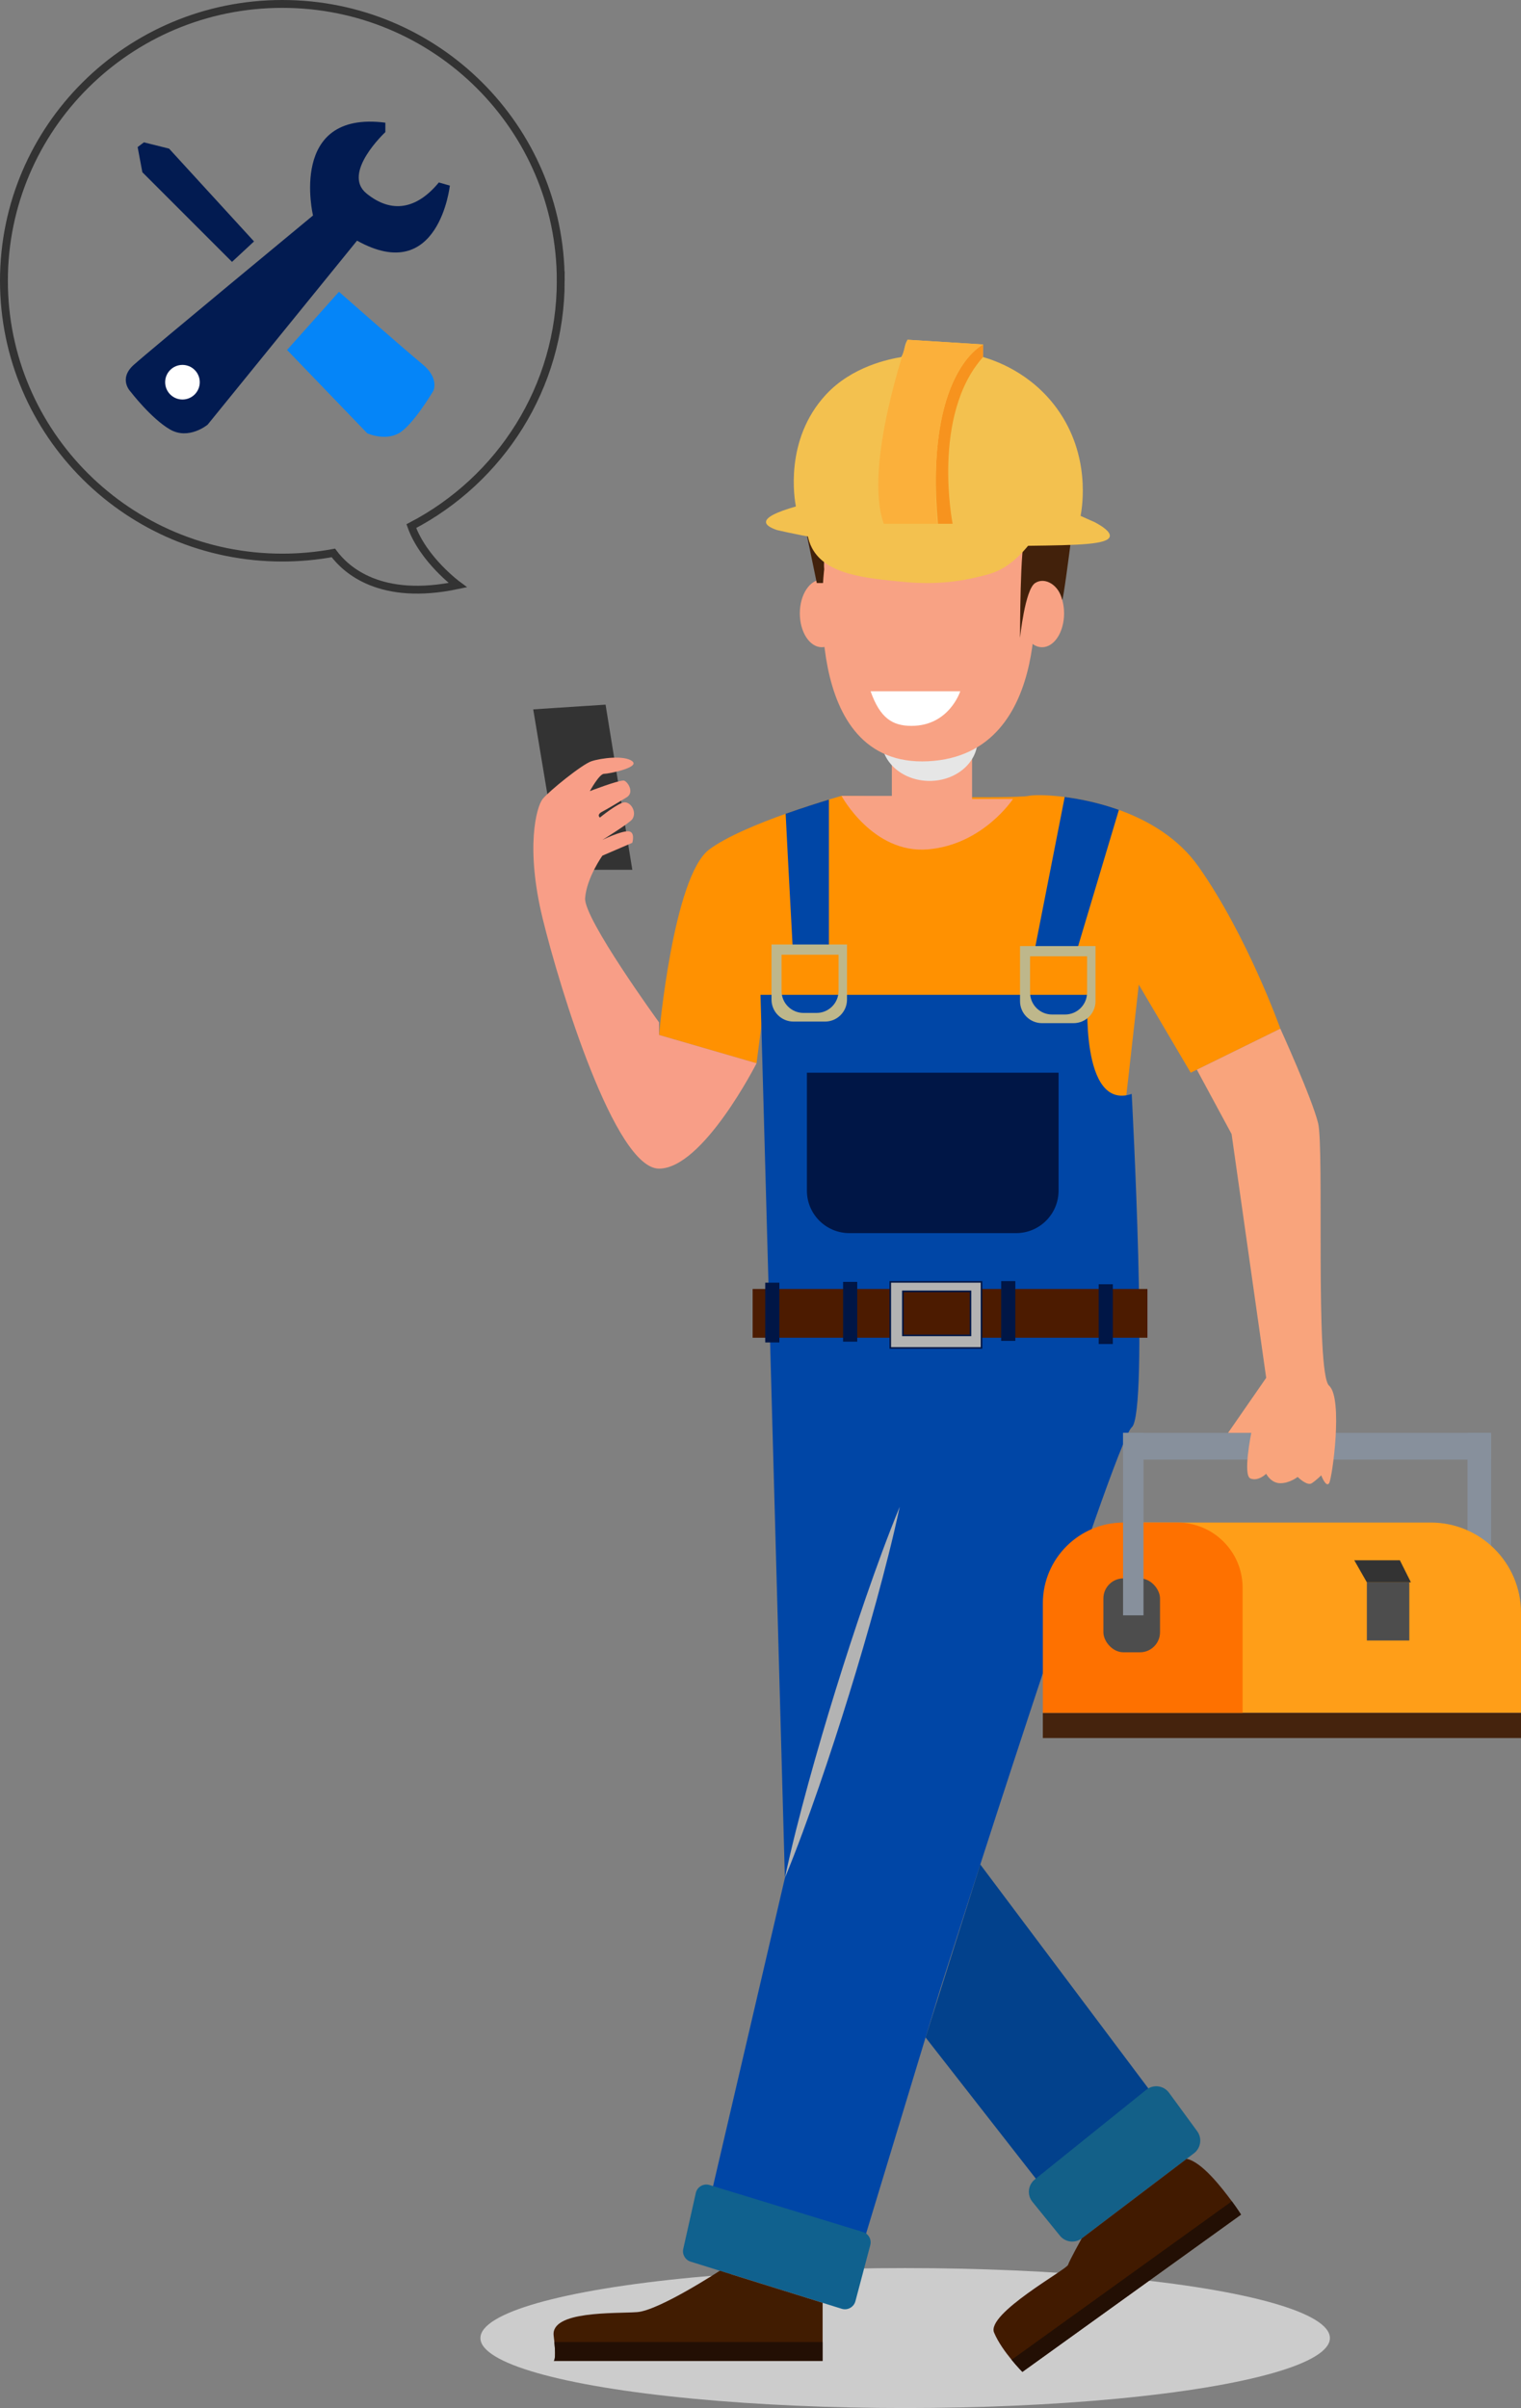 <?xml version="1.0" encoding="UTF-8"?>
<svg xmlns="http://www.w3.org/2000/svg" viewBox="0 0 967 1530.97">
  <rect x="0" y="0" width="967" height="1530.97" fill="#808080" stroke="none"/>
  <defs>
    <style>
      .cls-1 {
        fill: #e6e6e6;
      }

      .cls-1, .cls-2 {
        mix-blend-mode: multiply;
      }

      .cls-3 {
        fill: #0585f8;
      }

      .cls-4 {
        fill: #02418c;
      }

      .cls-5 {
        fill: #f3c14f;
      }

      .cls-6 {
        fill: #4d4d4d;
      }

      .cls-7 {
        fill: #230f04;
      }

      .cls-8 {
        fill: #87909c;
      }

      .cls-9 {
        fill: #ff9101;
      }

      .cls-10 {
        stroke: #001646;
      }

      .cls-10, .cls-11 {
        stroke-miterlimit: 10;
      }

      .cls-10, .cls-12 {
        fill: #b3b3b3;
      }

      .cls-13 {
        fill: #fff;
      }

      .cls-14 {
        fill: #0046a6;
      }

      .cls-15 {
        isolation: isolate;
      }

      .cls-16 {
        fill: #001646;
      }

      .cls-17 {
        fill: #411a00;
      }

      .cls-18 {
        fill: #f8a284;
      }

      .cls-19 {
        fill: #333;
      }

      .cls-20 {
        fill: #fe7100;
      }

      .cls-21 {
        fill: #ff9e18;
      }

      .cls-11 {
        fill: none;
        stroke: #333;
        stroke-width: 5px;
      }

      .cls-22 {
        fill: #f89e87;
      }

      .cls-23 {
        fill: #f9a47c;
      }

      .cls-24 {
        fill: #42210b;
      }

      .cls-25 {
        fill: #ccc;
      }

      .cls-26 {
        fill: #411c01;
      }

      .cls-27 {
        fill: #021b51;
      }

      .cls-28 {
        fill: #45230d;
      }

      .cls-29 {
        fill: #f7931e;
      }

      .cls-30 {
        fill: #136088;
      }

      .cls-31 {
        fill: #4c1b00;
      }

      .cls-32 {
        fill: #fbb03b;
      }

      .cls-33 {
        fill: #beb78b;
      }

      .cls-34 {
        fill: #10618e;
      }
    </style>
  </defs>
  <g class="cls-15">
    <g id="Layer_2">
      <g id="Layer_1-2" data-name="Layer_1">
        <ellipse class="cls-25" cx="575.47" cy="1486.49" rx="270.03" ry="44.49"/>
        <g>
          <path class="cls-9" d="M814,654l-57,28-33-56-20,178-214,7-4-174-5,39-62-18s9-101,32-118c11.05-8.17,30.88-16.34,48.49-22.63,10.88-3.87,20.9-7.03,27.51-9.02,4.97-1.5,8-2.35,8-2.35,0,0,110,2,119,0,2.82-.63,11.44-.76,22.9.7,9.98,1.28,22.12,3.77,34.45,8.2,18.69,6.72,37.83,17.91,50.65,36.1,31,44,52,103,52,103Z"/>
          <path class="cls-14" d="M527,508.35v94.65h-23s-3.25-59.85-4.51-85.63c10.88-3.87,20.9-7.03,27.51-9.02Z"/>
          <path class="cls-14" d="M711.35,514.9l-26.35,88.1h-27s13.54-69.04,18.9-96.3c9.98,1.28,22.12,3.77,34.45,8.2Z"/>
          <path class="cls-14" d="M483.5,632.5h208s-5,74,28,63c0,0,11,203,0,212s-122,358-122,358l-47,155-98-27,46.5-199.5-15.5-561.5Z"/>
          <g class="cls-2">
            <path class="cls-12" d="M572,958c-4.3,20.22-9.46,40.17-14.88,60.04-5.45,19.86-11.24,39.62-17.32,59.29-6.08,19.67-12.45,39.24-19.17,58.72-6.75,19.46-13.76,38.84-21.63,57.95,4.29-20.22,9.45-40.17,14.87-60.05,5.45-19.86,11.24-39.62,17.33-59.28,6.09-19.67,12.47-39.24,19.18-58.71,6.75-19.46,13.76-38.84,21.62-57.96Z"/>
          </g>
          <polygon class="cls-4" points="731 1329 623.23 1185.38 588.44 1295.36 660 1387 731 1329"/>
          <path class="cls-34" d="M442.37,1394.26l-7.98,35.55c-.79,3.5,1.25,7.02,4.67,8.09l96.07,29.97c3.74,1.17,7.7-1.02,8.71-4.81l9.45-35.64c.95-3.58-1.1-7.27-4.64-8.35l-97.55-29.88c-3.84-1.18-7.86,1.16-8.74,5.08Z"/>
          <path class="cls-30" d="M728.76,1328.63l-70.87,57.02c-4.36,3.51-5.04,9.88-1.51,14.23l17.46,21.53c3.43,4.23,9.61,4.98,13.95,1.69l71.3-54.09c4.39-3.33,5.3-9.56,2.05-14.01l-17.9-24.46c-3.4-4.65-9.99-5.51-14.48-1.9Z"/>
          <path class="cls-26" d="M523,1464.07v36.93h-171s1.65,0,.45-12c-.12-1.21-.27-2.54-.45-4-2-16,39-14,53-15s52.63-26.32,52.63-26.32l65.37,20.39Z"/>
          <path class="cls-7" d="M523,1489v12h-171s1.65,0,.45-12h170.55Z"/>
          <path class="cls-17" d="M789,1408l-139,100s-3.11-3.11-6.86-7.69c-3.94-4.79-8.59-11.18-11.14-17.31-5-12,46-40,47-43s8.69-16.83,8.69-16.83l66.74-50.63c9.68,1.94,22.19,18.17,28.73,26.98,3.58,4.84,5.84,8.48,5.84,8.48Z"/>
          <path class="cls-7" d="M789,1408l-139,100s-3.11-3.11-6.86-7.69l140.02-100.79c3.58,4.84,5.84,8.48,5.84,8.48Z"/>
          <rect class="cls-8" x="933" y="911" width="15" height="88"/>
          <path class="cls-21" d="M724,968h185.62c31.67,0,57.38,25.71,57.38,57.38v63.62h-243v-121h0Z"/>
          <rect class="cls-28" x="663" y="1089" width="304" height="16"/>
          <path class="cls-20" d="M714.36,968h34.23c22.85,0,41.41,18.55,41.41,41.41v79.59h-127v-69.64c0-28.35,23.01-51.36,51.36-51.36Z"/>
          <rect class="cls-6" x="701.5" y="1003.5" width="36" height="47" rx="12.76" ry="12.76"/>
          <rect class="cls-8" x="714" y="911" width="13" height="116"/>
          <rect class="cls-6" x="869" y="1006" width="27" height="37"/>
          <polygon class="cls-19" points="897 1006 869 1006 861 992 890 992 897 1006"/>
          <rect class="cls-8" x="714" y="911" width="234" height="17"/>
          <path class="cls-33" d="M490.5,600.5v35.03c0,7.72,6.26,13.97,13.97,13.97h20.05c7.72,0,13.97-6.26,13.97-13.97v-35.03h-48ZM533.12,630.03c0,7.72-6.26,13.97-13.97,13.97h-8.3c-7.72,0-13.97-6.26-13.97-13.97v-23.03h36.25v23.03Z"/>
          <path class="cls-33" d="M648.5,601.5v35.03c0,7.72,6.26,13.97,13.97,13.97h20.05c7.72,0,13.97-6.26,13.97-13.97v-35.03h-48ZM691.12,631.03c0,7.72-6.26,13.97-13.97,13.97h-8.3c-7.72,0-13.97-6.26-13.97-13.97v-23.03h36.25v23.03Z"/>
          <polygon class="cls-19" points="339 451 356 553 402 553 385 448 339 451"/>
          <path class="cls-22" d="M419,650s-48-66-47-79,11-27,11-27l19-8.17s2.19-7.32-2.81-7.32-16.19,5.49-16.19,5.49c0,0,17.33-10.7,19-13.19,3.01-4.47-.79-10.7-4.79-10.7s-15.82,9.69-15.82,9.69c0,0-2.39-1.81,1.61-3.81,1.82-.91,10.96-6.3,15.4-9.05,5.35-3.3.21-10.68-1.98-10.68-4,0-21.42,6.73-21.42,6.73,0,0,6-11,9-11s23-4,18-8-20-2-26,0-27,19-31,24-11,31,0,76,46,159,74,159,62-67,62-67l-62-18v-8Z"/>
          <path class="cls-23" d="M760.91,680.08l22.09,40.92,22,155-24.24,35h14.77s-5.53,27-.53,29,10-3,10-3c0,0,3,6,9,6s11-4,11-4c0,0,6,6,9,4s6-5,6-5c0,0,3,8,5,5s9-54,0-62-3-151-7-167-24-60-24-60l-53.09,26.08Z"/>
          <ellipse class="cls-18" cx="662.5" cy="390" rx="14" ry="21.5"/>
          <ellipse class="cls-18" cx="522.5" cy="390" rx="14" ry="21.5"/>
          <path class="cls-18" d="M567,465v41h-32s20,37,55,34,54-32,54-32h-26v-43h-51Z"/>
          <ellipse class="cls-1" cx="591" cy="470.5" rx="30.5" ry="26"/>
          <path class="cls-24" d="M513.04,340.6l6.25,30.09h4.58l1.26-37.57s-12.96-1.68-12.08,7.48Z"/>
          <path class="cls-18" d="M524,362s-16,126,66,122,67-120,67-120c0,0-10-73-62-68s-73,44-71,66Z"/>
          <path class="cls-13" d="M553.5,439.5h57s-7,22-31,22c-12.17,0-20-5-26-22Z"/>
          <path class="cls-24" d="M675.29,381.24c.49,2.18,5.22-34.78,5.22-34.78,0,0-25.04-7.97-28.53-5.46s-3.48,64.51-3.48,64.51c0,0,3.15-30.62,9.58-34.81,6.42-4.19,15.21,1.55,17.21,10.55Z"/>
          <path class="cls-5" d="M506,322c-.85-4.39-7.52-42.24,19-71,16.71-18.12,40.46-22.71,48-24,2.33-3.67,1.67-7.33,4-11l48,3v8c7.49,2.16,30.48,9.85,47.13,32.96,21.37,29.67,15.97,62.13,14.87,68.04,3,1.33,6,2.67,9,4,4.75,2.55,10.1,6.05,9.56,9-.95,5.2-19.59,5.6-51.56,6-85.99,1.08-102.11.1-123-3-15.86-2.36-28.71-5.09-37-7-4.58-1.56-6.91-3.22-7-5-.15-3.02,6.19-6.35,19-10Z"/>
          <path class="cls-5" d="M513,333c-.14,3.79.18,9.65,3.26,15.46,8.92,16.83,33.6,19.16,58.74,21.54,9.55.9,26.41,1.71,46-3,7.42-1.78,11.73-2.86,17-6,15.45-9.22,24.77-27.68,25-28h-150Z"/>
          <path class="cls-29" d="M625,219s-37.4,18-28.7,114h9.34s-13.64-69,19.36-106v-8Z"/>
          <path class="cls-32" d="M561.86,333h34.14s-10-89,29-114l-48-3s-28.27,80-15.14,117Z"/>
          <path class="cls-16" d="M513,682h160v75c0,14.9-12.1,27-27,27h-106c-14.9,0-27-12.1-27-27v-75h0Z"/>
          <rect class="cls-31" x="478.5" y="819.5" width="251" height="31"/>
          <path class="cls-10" d="M566,815v42h58v-42h-58ZM617,849h-43v-28h43v28Z"/>
          <rect class="cls-16" x="536" y="815" width="9" height="38"/>
          <rect class="cls-16" x="486.5" y="815.5" width="9" height="38"/>
          <rect class="cls-16" x="636.5" y="814.5" width="9" height="38"/>
          <rect class="cls-16" x="698.5" y="816.5" width="9" height="38"/>
        </g>
        <g>
          <path class="cls-11" d="M356.5,178.5C356.5,81.3,277.25,2.5,179.5,2.5S2.5,81.3,2.5,178.5s79.25,176,177,176c11.08,0,21.93-1.02,32.45-2.96,8.09,10.96,30.08,30.85,79.05,20.46,0,0-21.84-16.03-29.49-37.51,56.46-29.41,94.99-88.22,94.99-155.99Z"/>
          <path class="cls-27" d="M227,153l-95,117s-12,10-24,3-25-24-25-24c0,0-8-8,2-17s114-95,114-95c0,0-16-67,46-59v6s-28,26-12,39,32,10,46-7l7,2s-7,64-59,35Z"/>
          <circle class="cls-13" cx="116" cy="243" r="11"/>
          <path class="cls-3" d="M215.5,185.5l-33,37,51,53s11,5,20,0,22-27,22-27c0,0,4-8-7-17s-53-46-53-46Z"/>
          <polygon class="cls-27" points="147.5 166.5 90.5 109.5 87.5 93.5 91.5 90.5 107.5 94.5 161.5 153.5 147.5 166.5"/>
        </g>
      </g>
    </g>
  </g>
</svg>